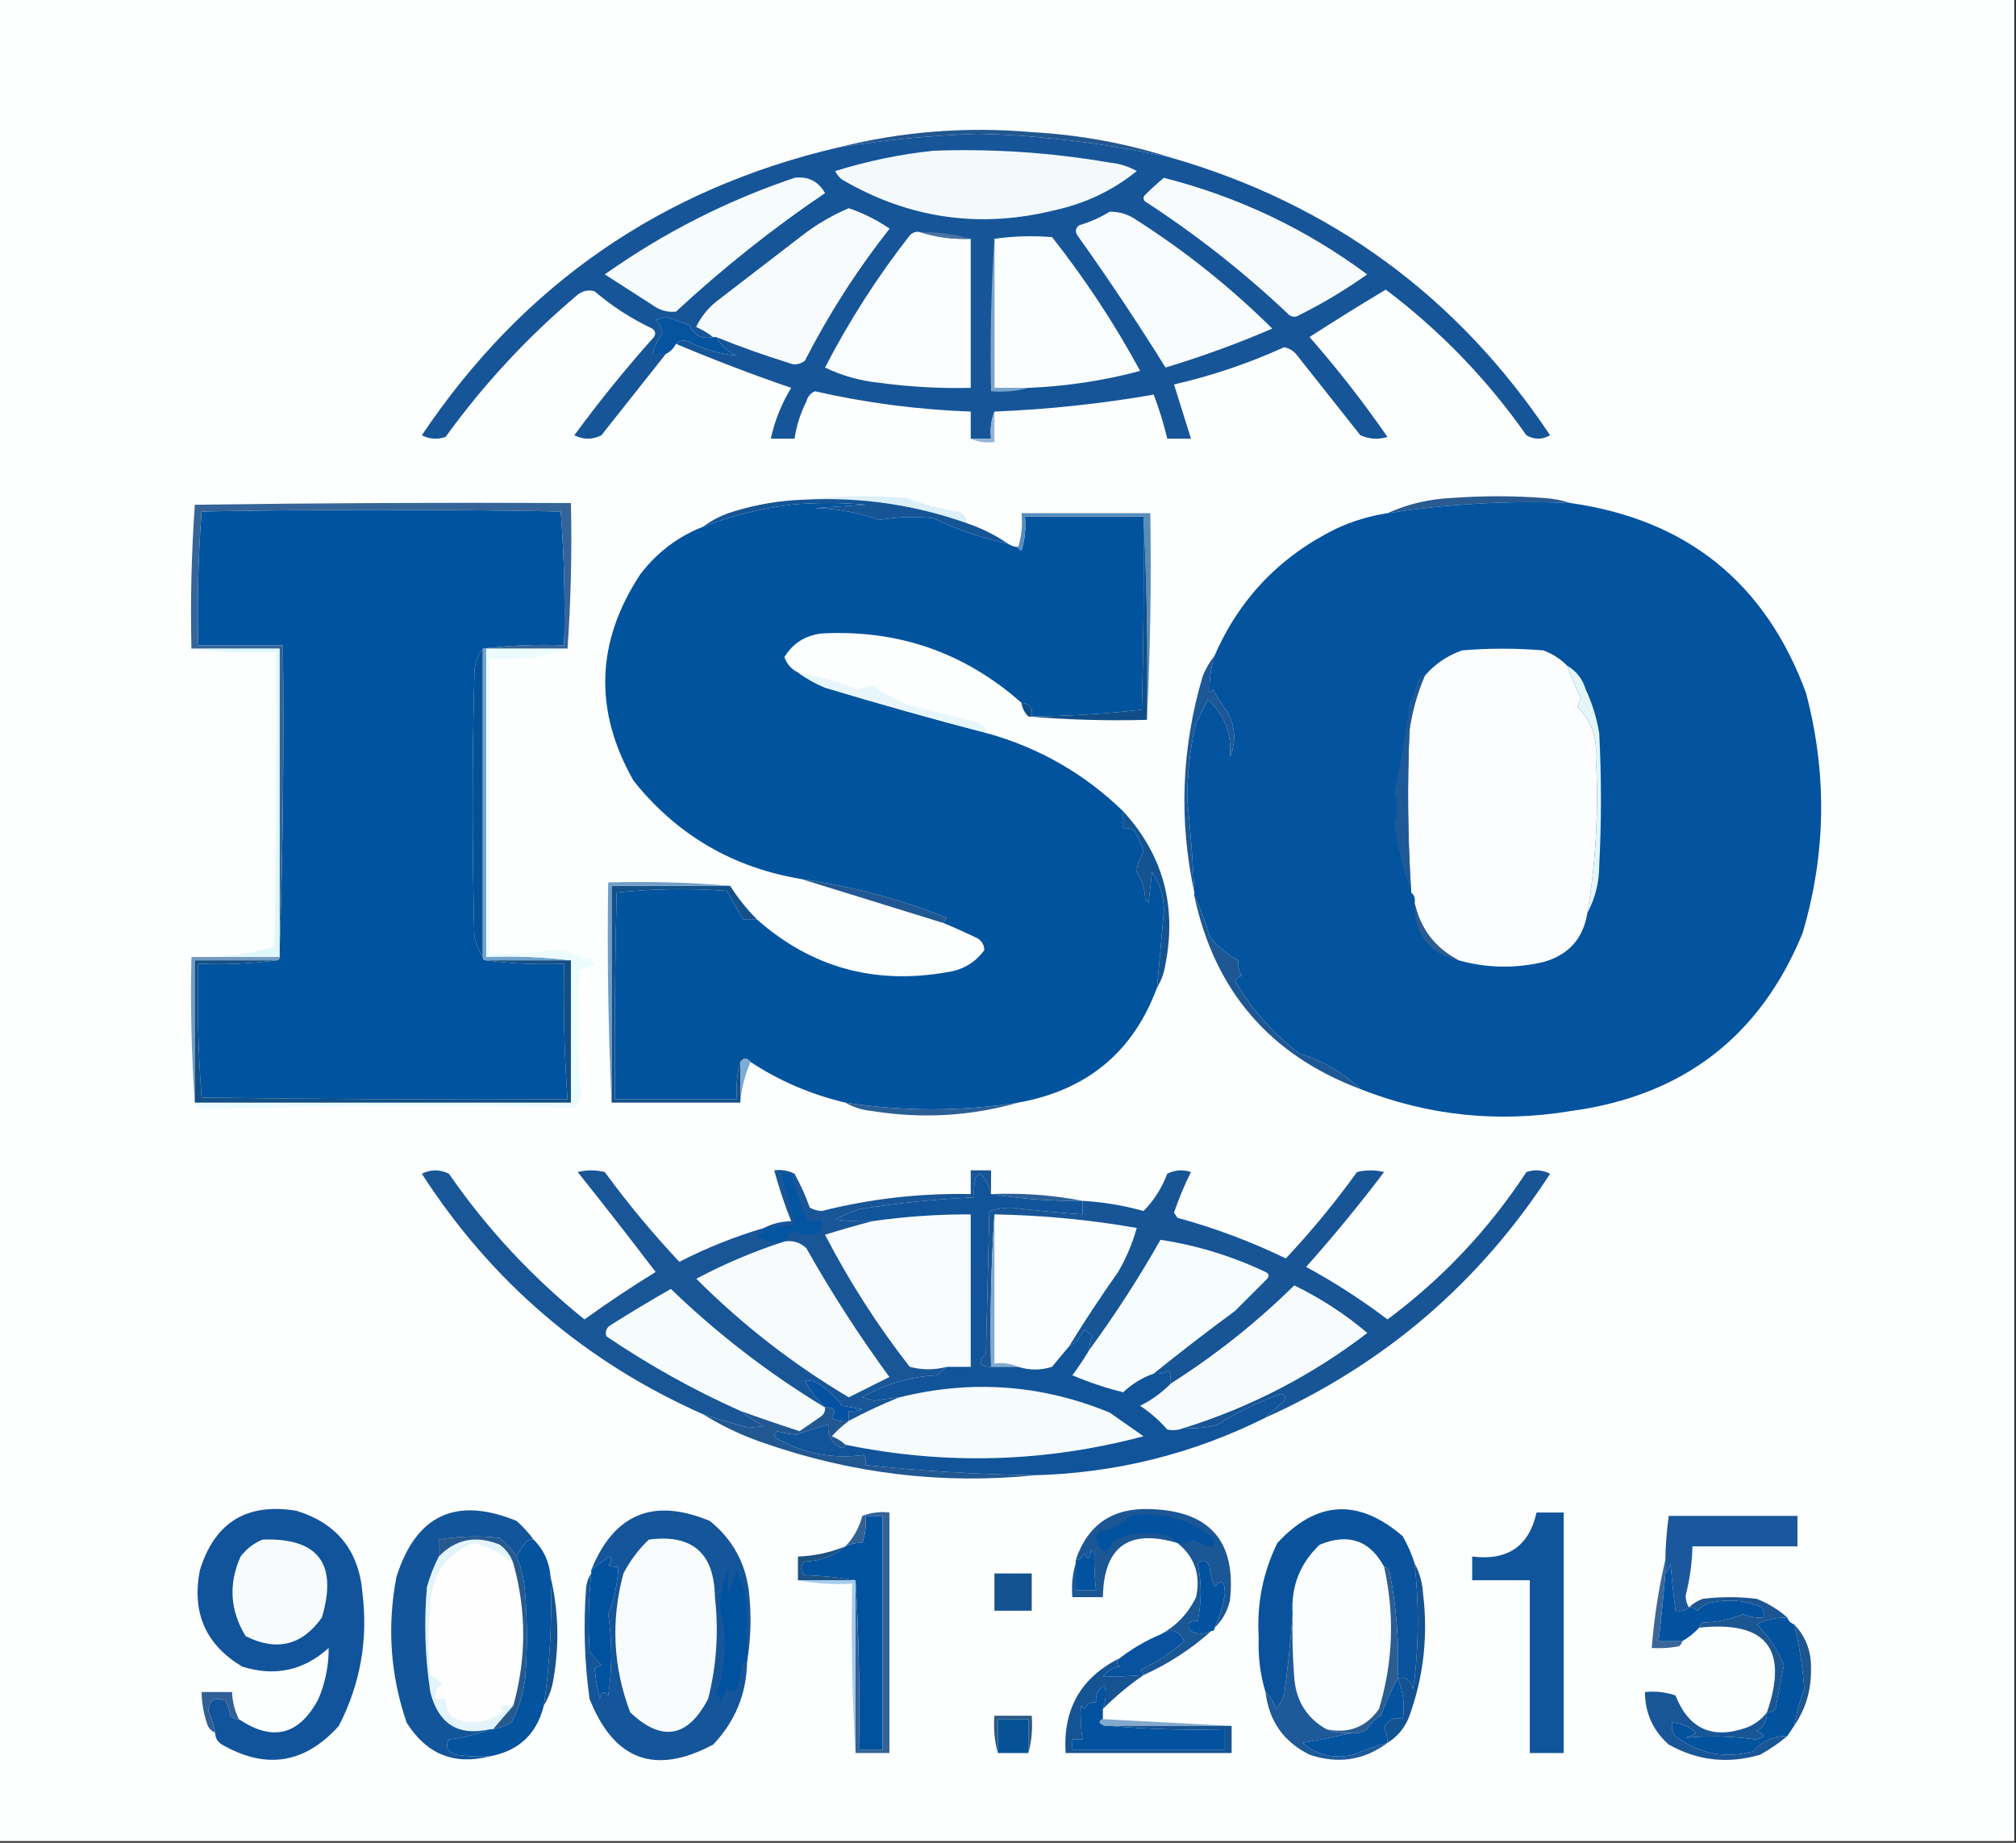 <svg xmlns:xlink="http://www.w3.org/1999/xlink" style="shape-rendering:geometricPrecision; text-rendering:geometricPrecision; image-rendering:optimizeQuality; fill-rule:evenodd; clip-rule:evenodd" height="544px" width="595px" version="1.1" xmlns="http://www.w3.org/2000/svg">
<rect width="100%" height="100%" fill="#333333" stroke="none"/>
<g><path d="M -0.5,-0.5 C 197.833,-0.5 396.167,-0.5 594.5,-0.5C 594.5,180.833 594.5,362.167 594.5,543.5C 396.167,543.5 197.833,543.5 -0.5,543.5C -0.5,362.167 -0.5,180.833 -0.5,-0.5 Z" fill="#fdfefe" style="opacity:1"></path></g>
<g><path d="M 345.5,46.5 C 334.272,44.013 322.939,42.18 311.5,41C 303.857,40.14 296.19,39.64 288.5,39.5C 274.736,39.976 261.069,41.31 247.5,43.5C 266.092,38.823 285.092,37.323 304.5,39C 318.646,39.8 332.313,42.3 345.5,46.5 Z" fill="#225790" style="opacity:1"></path></g>
<g><path d="M 345.5,46.5 C 392.852,60.173 430.185,87.507 457.5,128.5C 455.167,129.833 452.833,129.833 450.5,128.5C 438.91,111.973 425.077,97.64 409,85.5C 401.396,90.049 393.896,94.716 386.5,99.5C 394.74,108.904 402.406,118.737 409.5,129C 406.773,129.818 404.106,129.652 401.5,128.5C 395.167,120.5 388.833,112.5 382.5,104.5C 381.562,103.447 380.395,102.78 379,102.5C 368.512,107.274 357.678,110.94 346.5,113.5C 348.167,118.833 349.833,124.167 351.5,129.5C 349.167,129.5 346.833,129.5 344.5,129.5C 343.458,125.081 342.125,120.748 340.5,116.5C 324.94,119.199 309.273,120.866 293.5,121.5C 292.527,123.948 292.194,126.615 292.5,129.5C 290.5,129.5 288.5,129.5 286.5,129.5C 286.5,126.833 286.5,124.167 286.5,121.5C 270.968,120.947 255.634,118.947 240.5,115.5C 239.201,116.09 238.368,117.09 238,118.5C 236.241,122.009 235.074,125.675 234.5,129.5C 232.167,129.5 229.833,129.5 227.5,129.5C 228.641,124.21 230.641,119.21 233.5,114.5C 222.031,110.565 210.698,106.232 199.5,101.5C 200.601,100.402 201.934,100.235 203.5,101C 207.995,103.206 212.661,104.539 217.5,105C 214.74,103.821 212.74,101.988 211.5,99.5C 218.363,102.288 225.363,104.788 232.5,107C 234.259,107.798 235.926,107.631 237.5,106.5C 244.574,92.685 252.907,79.685 262.5,67.5C 258.839,65.003 254.839,63.003 250.5,61.5C 245.877,63.479 241.544,65.979 237.5,69C 228.833,75.667 220.167,82.333 211.5,89C 208.93,91.067 206.93,93.567 205.5,96.5C 207.36,97.325 209.026,98.325 210.5,99.5C 207.136,100.211 204.803,99.044 203.5,96C 201.172,95.17 198.838,94.337 196.5,93.5C 195.5,93.833 194.5,94.167 193.5,94.5C 194.611,95.611 195.278,96.945 195.5,98.5C 194.179,100.332 193.179,102.332 192.5,104.5C 193.833,104.5 195.167,104.5 196.5,104.5C 190.19,112.481 183.857,120.481 177.5,128.5C 174.833,129.833 172.167,129.833 169.5,128.5C 176.854,118.467 184.687,108.8 193,99.5C 193.617,98.551 193.451,97.718 192.5,97C 186.323,94.081 180.656,90.414 175.5,86C 173.711,85.48 172.044,85.813 170.5,87C 155.804,99.365 142.804,113.365 131.5,129C 129.098,129.814 126.765,129.647 124.5,128.5C 154.326,84.009 195.326,55.676 247.5,43.5C 261.069,41.31 274.736,39.976 288.5,39.5C 296.19,39.64 303.857,40.14 311.5,41C 322.939,42.18 334.272,44.013 345.5,46.5 Z" fill="#175599" style="opacity:1"></path></g>
<g><path d="M 210.5,99.5 C 210.833,99.5 211.167,99.5 211.5,99.5C 212.74,101.988 214.74,103.821 217.5,105C 212.661,104.539 207.995,103.206 203.5,101C 201.934,100.235 200.601,100.402 199.5,101.5C 198.833,102.833 197.833,103.833 196.5,104.5C 195.167,104.5 193.833,104.5 192.5,104.5C 193.179,102.332 194.179,100.332 195.5,98.5C 195.278,96.945 194.611,95.611 193.5,94.5C 194.5,94.167 195.5,93.833 196.5,93.5C 198.838,94.337 201.172,95.17 203.5,96C 204.803,99.044 207.136,100.211 210.5,99.5 Z" fill="#06539f" style="opacity:1"></path></g>
<g><path d="M 293.5,70.5 C 293.5,85.167 293.5,99.833 293.5,114.5C 296.833,114.5 300.167,114.5 303.5,114.5C 300.038,115.482 296.371,115.815 292.5,115.5C 292.171,100.324 292.504,85.324 293.5,70.5 Z" fill="#7aa5cd" style="opacity:1"></path></g>
<g><path d="M 303.5,114.5 C 300.167,114.5 296.833,114.5 293.5,114.5C 293.5,99.833 293.5,85.167 293.5,70.5C 299.152,69.698 304.818,69.531 310.5,70C 320.285,82.396 328.952,95.563 336.5,109.5C 325.688,112.378 314.688,114.045 303.5,114.5 Z" fill="#fafdfd" style="opacity:1"></path></g>
<g><path d="M 271.5,68.5 C 276.25,70.031 281.25,70.698 286.5,70.5C 286.5,85.167 286.5,99.833 286.5,114.5C 277.459,114.717 268.459,114.217 259.5,113C 253.849,112.422 248.516,110.922 243.5,108.5C 250.619,94.716 258.952,81.716 268.5,69.5C 269.325,68.614 270.325,68.281 271.5,68.5 Z" fill="#f9fdfd" style="opacity:1"></path></g>
<g><path d="M 271.5,68.5 C 276.731,68.444 281.731,69.111 286.5,70.5C 281.25,70.698 276.25,70.031 271.5,68.5 Z" fill="#4973a3" style="opacity:1"></path></g>
<g><path d="M 343.5,52.5 C 365.418,58.078 385.418,67.578 403.5,81C 397.165,85.503 390.498,89.503 383.5,93C 382.5,93.667 381.5,93.667 380.5,93C 367.333,80.508 353.166,69.341 338,59.5C 337.333,58.833 337.333,58.167 338,57.5C 339.812,55.7 341.645,54.033 343.5,52.5 Z" fill="#f7fbfc" style="opacity:1"></path></g>
<g><path d="M 327.5,62.5 C 330.425,62.46 333.091,63.293 335.5,65C 349.928,74.225 363.262,84.891 375.5,97C 365.263,101.414 354.763,105.247 344,108.5C 335.752,95.246 327.086,82.246 318,69.5C 317.251,68.365 317.417,67.365 318.5,66.5C 321.769,65.531 324.769,64.198 327.5,62.5 Z" fill="#f8fcfc" style="opacity:1"></path></g>
<g><path d="M 211.5,99.5 C 211.167,99.5 210.833,99.5 210.5,99.5C 209.026,98.325 207.36,97.325 205.5,96.5C 206.93,93.567 208.93,91.067 211.5,89C 220.167,82.333 228.833,75.667 237.5,69C 241.544,65.979 245.877,63.479 250.5,61.5C 254.839,63.003 258.839,65.003 262.5,67.5C 252.907,79.685 244.574,92.685 237.5,106.5C 235.926,107.631 234.259,107.798 232.5,107C 225.363,104.788 218.363,102.288 211.5,99.5 Z" fill="#f7fbfc" style="opacity:1"></path></g>
<g><path d="M 234.5,52.5 C 238.478,51.966 241.478,53.466 243.5,57C 227.969,67.525 213.302,79.192 199.5,92C 196.983,92.257 194.65,91.59 192.5,90C 187.833,87 183.167,84 178.5,81C 195.815,68.736 214.482,59.236 234.5,52.5 Z" fill="#f6fbfc" style="opacity:1"></path></g>
<g><path d="M 275.5,44.5 C 292.96,43.866 310.293,45.033 327.5,48C 330.362,48.27 333.028,49.104 335.5,50.5C 328.479,56.175 320.479,60.009 311.5,62C 289.257,67.57 268.257,64.57 248.5,53C 247.643,52.311 246.977,51.478 246.5,50.5C 256.084,47.518 265.751,45.518 275.5,44.5 Z" fill="#f4fafc" style="opacity:1"></path></g>
<g><path d="M 293.5,121.5 C 293.5,124.5 293.5,127.5 293.5,130.5C 290.941,130.802 288.607,130.468 286.5,129.5C 288.5,129.5 290.5,129.5 292.5,129.5C 292.194,126.615 292.527,123.948 293.5,121.5 Z" fill="#93b5d7" style="opacity:1"></path></g>
<g><path d="M 463.5,148.5 C 445.33,147.735 427.33,148.735 409.5,151.5C 415.414,148.812 421.748,147.312 428.5,147C 437.5,146.333 446.5,146.333 455.5,147C 458.365,147.183 461.031,147.683 463.5,148.5 Z" fill="#295b90" style="opacity:1"></path></g>
<g><path d="M 237.5,147.5 C 247.325,146.342 257.325,146.175 267.5,147C 272.296,148.861 277.296,150.194 282.5,151C 284.426,151.422 285.426,152.589 285.5,154.5C 270.012,149.002 254.012,146.668 237.5,147.5 Z" fill="#ddf0f9" style="opacity:1"></path></g>
<g><path d="M 463.5,148.5 C 497.869,153.378 521.036,172.045 533,204.5C 539.308,228.298 538.974,251.965 532,275.5C 519.441,306.067 496.607,323.567 463.5,328C 442.09,331.533 421.423,329.366 401.5,321.5C 396.392,316.615 390.392,313.115 383.5,311C 375.616,304.965 369.283,297.798 364.5,289.5C 365.025,288.808 365.692,288.308 366.5,288C 365.62,286.644 365.286,285.144 365.5,283.5C 362.308,281.828 359.475,279.495 357,276.5C 355.817,272.136 354.317,268.136 352.5,264.5C 352.5,264.167 352.5,263.833 352.5,263.5C 352.076,254.611 351.41,245.777 350.5,237C 350.297,229.017 351.13,221.184 353,213.5C 354.171,211.158 355.338,208.824 356.5,206.5C 361.446,211.066 363.613,216.733 363,223.5C 364.802,219.204 364.635,214.871 362.5,210.5C 360.79,208.292 359.29,205.959 358,203.5C 357.667,203.833 357.333,204.167 357,204.5C 356.86,200.766 357.36,197.099 358.5,193.5C 365.844,176.654 377.844,164.154 394.5,156C 399.304,153.787 404.304,152.287 409.5,151.5C 427.33,148.735 445.33,147.735 463.5,148.5 Z" fill="#03539e" style="opacity:1"></path></g>
<g><path d="M 297.5,160.5 C 298.391,161.11 299.391,161.443 300.5,161.5C 300.56,162.043 300.893,162.376 301.5,162.5C 302.487,159.232 302.82,155.898 302.5,152.5C 314.167,152.5 325.833,152.5 337.5,152.5C 337.667,171.503 337.5,190.503 337,209.5C 326.256,210.73 315.423,211.397 304.5,211.5C 304.912,209.027 303.912,207.694 301.5,207.5C 284.732,192.632 265.065,185.798 242.5,187C 237.633,187.592 233.966,189.925 231.5,194C 232.278,196.099 233.611,197.599 235.5,198.5C 237.885,200.263 240.552,201.763 243.5,203C 259.423,207.796 275.423,212.296 291.5,216.5C 306.791,220.797 320.124,228.463 331.5,239.5C 331.5,241.167 331.5,242.833 331.5,244.5C 332.822,244.33 333.989,244.663 335,245.5C 336.088,247.385 336.921,249.385 337.5,251.5C 336.206,253.593 335.539,255.593 335.5,257.5C 337.067,259.896 337.9,262.563 338,265.5C 338.333,265.833 338.667,266.167 339,266.5C 339.333,263.5 339.667,260.5 340,257.5C 342.419,260.912 343.586,264.746 343.5,269C 342.856,276.513 342.19,284.013 341.5,291.5C 334.474,310.553 320.807,321.887 300.5,325.5C 283.496,328.141 266.496,328.141 249.5,325.5C 239.446,323.138 230.112,319.138 221.5,313.5C 220.5,312.167 219.5,312.167 218.5,313.5C 217.518,316.962 217.185,320.629 217.5,324.5C 205.5,324.5 193.5,324.5 181.5,324.5C 181.333,304.164 181.5,283.831 182,263.5C 192.757,262.347 203.59,262.18 214.5,263C 216.087,265.988 217.753,268.822 219.5,271.5C 220.833,271.5 222.167,271.5 223.5,271.5C 239.468,285.609 258.134,290.776 279.5,287C 284.154,286.346 287.821,284.179 290.5,280.5C 290.471,278.971 289.804,277.804 288.5,277C 285.179,275.396 281.846,273.896 278.5,272.5C 278.611,271.883 278.944,271.383 279.5,271C 266.056,265.516 251.722,261.683 236.5,259.5C 216.247,256.128 199.747,246.461 187,230.5C 175.204,209.771 175.87,189.437 189,169.5C 193.928,163.056 200.095,158.389 207.5,155.5C 215.812,152.267 224.478,150.1 233.5,149C 240.833,148.333 248.167,148.333 255.5,149C 250.5,149.333 245.5,149.667 240.5,150C 247.036,150.119 253.37,151.286 259.5,153.5C 264.816,152.557 270.149,152.39 275.5,153C 282.63,156.414 289.964,158.914 297.5,160.5 Z" fill="#02539e" style="opacity:1"></path></g>
<g><path d="M 237.5,147.5 C 254.012,146.668 270.012,149.002 285.5,154.5C 289.787,155.977 293.787,157.977 297.5,160.5C 289.964,158.914 282.63,156.414 275.5,153C 270.149,152.39 264.816,152.557 259.5,153.5C 253.37,151.286 247.036,150.119 240.5,150C 245.5,149.667 250.5,149.333 255.5,149C 248.167,148.333 240.833,148.333 233.5,149C 224.478,150.1 215.812,152.267 207.5,155.5C 210.16,153.503 213.16,152.003 216.5,151C 223.359,148.877 230.359,147.711 237.5,147.5 Z" fill="#155596" style="opacity:1"></path></g>
<g><path d="M 338.5,212.5 C 338.83,192.326 338.497,172.326 337.5,152.5C 325.833,152.5 314.167,152.5 302.5,152.5C 302.82,155.898 302.487,159.232 301.5,162.5C 300.893,162.376 300.56,162.043 300.5,161.5C 301.479,158.375 301.813,155.042 301.5,151.5C 314.167,151.5 326.833,151.5 339.5,151.5C 339.83,172.007 339.497,192.34 338.5,212.5 Z" fill="#588dba" style="opacity:1"></path></g>
<g><path d="M 142.5,191.5 C 140.78,193.658 139.947,196.325 140,199.5C 139.333,225.167 139.333,250.833 140,276.5C 140.566,278.723 141.4,280.723 142.5,282.5C 142.5,283.167 142.833,283.5 143.5,283.5C 150.982,284.492 158.648,284.825 166.5,284.5C 166.222,297.87 166.555,311.203 167.5,324.5C 131.498,324.667 95.499,324.5 59.5,324C 58.511,310.913 58.177,297.746 58.5,284.5C 66.352,284.825 74.018,284.492 81.5,283.5C 82.167,283.5 82.5,283.167 82.5,282.5C 82.5,282.167 82.5,281.833 82.5,281.5C 83.498,251.338 83.832,221.005 83.5,190.5C 75.167,190.5 66.833,190.5 58.5,190.5C 58.177,177.254 58.511,164.087 59.5,151C 94.833,150.333 130.167,150.333 165.5,151C 166.489,164.087 166.823,177.254 166.5,190.5C 158.316,190.174 150.316,190.508 142.5,191.5 Z" fill="#00539f" style="opacity:1"></path></g>
<g><path d="M 167.5,191.5 C 159.5,191.5 151.5,191.5 143.5,191.5C 143.167,191.5 142.833,191.5 142.5,191.5C 150.316,190.508 158.316,190.174 166.5,190.5C 166.823,177.254 166.489,164.087 165.5,151C 130.167,150.333 94.833,150.333 59.5,151C 58.511,164.087 58.177,177.254 58.5,190.5C 66.833,190.5 75.167,190.5 83.5,190.5C 83.832,221.005 83.498,251.338 82.5,281.5C 82.5,251.5 82.5,221.5 82.5,191.5C 73.833,191.5 65.167,191.5 56.5,191.5C 56.176,177.255 56.51,163.088 57.5,149C 94.499,148.5 131.498,148.333 168.5,148.5C 168.829,163.01 168.496,177.343 167.5,191.5 Z" fill="#356498" style="opacity:1"></path></g>
<g><path d="M 337.5,152.5 C 338.497,172.326 338.83,192.326 338.5,212.5C 326.814,212.832 315.148,212.499 303.5,211.5C 302.37,210.378 301.703,209.044 301.5,207.5C 303.912,207.694 304.912,209.027 304.5,211.5C 315.423,211.397 326.256,210.73 337,209.5C 337.5,190.503 337.667,171.503 337.5,152.5 Z" fill="#114e87" style="opacity:1"></path></g>
<g><path d="M 462.5,196.5 C 463.683,199.703 465.016,202.87 466.5,206C 466.265,206.873 465.931,207.707 465.5,208.5C 469.57,212.647 471.403,217.647 471,223.5C 471.883,238.98 471.05,254.313 468.5,269.5C 467.282,277.091 462.948,281.924 455.5,284C 447.123,285.962 438.79,285.796 430.5,283.5C 423.52,279.854 419.187,274.187 417.5,266.5C 417.737,265.209 417.404,264.209 416.5,263.5C 415.467,247.514 415.3,231.514 416,215.5C 416.797,209.947 418.297,204.613 420.5,199.5C 423.463,196.049 427.13,193.549 431.5,192C 439.5,191.333 447.5,191.333 455.5,192C 458.239,193.026 460.572,194.526 462.5,196.5 Z" fill="#fcfdfe" style="opacity:1"></path></g>
<g><path d="M 56.5,191.5 C 65.167,191.5 73.833,191.5 82.5,191.5C 82.5,221.5 82.5,251.5 82.5,281.5C 82.5,281.833 82.5,282.167 82.5,282.5C 76.167,282.5 69.833,282.5 63.5,282.5C 69.439,282.115 75.272,281.115 81,279.5C 81.5,250.502 81.667,221.502 81.5,192.5C 72.983,192.826 64.65,192.493 56.5,191.5 Z" fill="#dff8fc" style="opacity:1"></path></g>
<g><path d="M 142.5,191.5 C 142.5,221.833 142.5,252.167 142.5,282.5C 141.4,280.723 140.566,278.723 140,276.5C 139.333,250.833 139.333,225.167 140,199.5C 139.947,196.325 140.78,193.658 142.5,191.5 Z" fill="#055195" style="opacity:1"></path></g>
<g><path d="M 142.5,191.5 C 142.833,191.5 143.167,191.5 143.5,191.5C 143.5,221.833 143.5,252.167 143.5,282.5C 152.017,282.174 160.35,282.507 168.5,283.5C 160.167,283.5 151.833,283.5 143.5,283.5C 142.833,283.5 142.5,283.167 142.5,282.5C 142.5,252.167 142.5,221.833 142.5,191.5 Z" fill="#71a2cd" style="opacity:1"></path></g>
<g><path d="M 235.5,198.5 C 241.436,199.643 247.269,201.31 253,203.5C 254.462,203.006 255.962,202.673 257.5,202.5C 260.606,204.557 263.939,206.39 267.5,208C 274.173,209.672 280.84,211.338 287.5,213C 289.544,213.498 290.878,214.665 291.5,216.5C 275.423,212.296 259.423,207.796 243.5,203C 240.552,201.763 237.885,200.263 235.5,198.5 Z" fill="#e7f6fb" style="opacity:1"></path></g>
<g><path d="M 358.5,193.5 C 357.36,197.099 356.86,200.766 357,204.5C 357.333,204.167 357.667,203.833 358,203.5C 359.29,205.959 360.79,208.292 362.5,210.5C 364.635,214.871 364.802,219.204 363,223.5C 363.613,216.733 361.446,211.066 356.5,206.5C 355.338,208.824 354.171,211.158 353,213.5C 351.13,221.184 350.297,229.017 350.5,237C 351.41,245.777 352.076,254.611 352.5,263.5C 347.877,242.085 348.71,220.752 355,199.5C 355.941,197.273 357.108,195.273 358.5,193.5 Z" fill="#1c5797" style="opacity:1"></path></g>
<g><path d="M 462.5,196.5 C 465.231,198.071 467.065,200.405 468,203.5C 469.937,207.646 471.271,211.979 472,216.5C 472.667,229.5 472.667,242.5 472,255.5C 471.964,260.571 470.797,265.237 468.5,269.5C 471.05,254.313 471.883,238.98 471,223.5C 471.403,217.647 469.57,212.647 465.5,208.5C 465.931,207.707 466.265,206.873 466.5,206C 465.016,202.87 463.683,199.703 462.5,196.5 Z" fill="#e5f6fa" style="opacity:1"></path></g>
<g><path d="M 420.5,199.5 C 418.297,204.613 416.797,209.947 416,215.5C 415.3,231.514 415.467,247.514 416.5,263.5C 414.148,256.922 412.481,250.088 411.5,243C 412.464,240.077 412.464,237.077 411.5,234C 413.386,225.237 414.886,216.403 416,207.5C 417.03,205.412 417.863,203.245 418.5,201C 418.836,199.97 419.503,199.47 420.5,199.5 Z" fill="#1d5998" style="opacity:1"></path></g>
<g><path d="M 331.5,239.5 C 343.156,252.216 347.323,267.216 344,284.5C 343.61,287.104 342.776,289.438 341.5,291.5C 342.19,284.013 342.856,276.513 343.5,269C 343.586,264.746 342.419,260.912 340,257.5C 339.667,260.5 339.333,263.5 339,266.5C 338.667,266.167 338.333,265.833 338,265.5C 337.9,262.563 337.067,259.896 335.5,257.5C 335.539,255.593 336.206,253.593 337.5,251.5C 336.921,249.385 336.088,247.385 335,245.5C 333.989,244.663 332.822,244.33 331.5,244.5C 331.5,242.833 331.5,241.167 331.5,239.5 Z" fill="#145391" style="opacity:1"></path></g>
<g><path d="M 215.5,261.5 C 217.787,265.122 220.453,268.455 223.5,271.5C 222.167,271.5 220.833,271.5 219.5,271.5C 217.753,268.822 216.087,265.988 214.5,263C 203.59,262.18 192.757,262.347 182,263.5C 181.5,283.831 181.333,304.164 181.5,324.5C 193.5,324.5 205.5,324.5 217.5,324.5C 217.185,320.629 217.518,316.962 218.5,313.5C 218.5,317.5 218.5,321.5 218.5,325.5C 205.833,325.5 193.167,325.5 180.5,325.5C 180.5,304.167 180.5,282.833 180.5,261.5C 192.167,261.5 203.833,261.5 215.5,261.5 Z" fill="#14518b" style="opacity:1"></path></g>
<g><path d="M 236.5,259.5 C 251.722,261.683 266.056,265.516 279.5,271C 278.944,271.383 278.611,271.883 278.5,272.5C 264.444,268.156 250.444,263.823 236.5,259.5 Z" fill="#215893" style="opacity:1"></path></g>
<g><path d="M 215.5,261.5 C 203.833,261.5 192.167,261.5 180.5,261.5C 180.5,282.833 180.5,304.167 180.5,325.5C 179.503,304.006 179.169,282.34 179.5,260.5C 191.678,260.172 203.678,260.505 215.5,261.5 Z" fill="#719ec6" style="opacity:1"></path></g>
<g><path d="M 417.5,266.5 C 419.187,274.187 423.52,279.854 430.5,283.5C 421.633,281.477 417.299,275.81 417.5,266.5 Z" fill="#2a5b92" style="opacity:1"></path></g>
<g><path d="M 63.5,282.5 C 69.833,282.5 76.167,282.5 82.5,282.5C 82.5,283.167 82.167,283.5 81.5,283.5C 73.5,283.5 65.5,283.5 57.5,283.5C 57.5,297.5 57.5,311.5 57.5,325.5C 56.504,311.343 56.171,297.01 56.5,282.5C 58.833,282.5 61.167,282.5 63.5,282.5 Z" fill="#749bc0" style="opacity:1"></path></g>
<g><path d="M 143.5,191.5 C 151.5,191.5 159.5,191.5 167.5,191.5C 164.5,192.093 161.5,192.926 158.5,194C 153.845,194.499 149.179,194.666 144.5,194.5C 144.5,223.5 144.5,252.5 144.5,281.5C 151.197,281.714 157.864,281.381 164.5,280.5C 167.488,280.717 170.155,281.717 172.5,283.5C 173.965,282.391 174.965,282.891 175.5,285C 173.899,285.273 172.399,285.773 171,286.5C 170.187,298.879 170.354,311.213 171.5,323.5C 170.96,324.748 170.293,325.915 169.5,327C 133.169,326.208 96.836,326.375 60.5,327.5C 58.97,327.36 57.97,326.693 57.5,325.5C 94.5,325.5 131.5,325.5 168.5,325.5C 168.5,311.5 168.5,297.5 168.5,283.5C 160.35,282.507 152.017,282.174 143.5,282.5C 143.5,252.167 143.5,221.833 143.5,191.5 Z" fill="#ecfcfe" style="opacity:1"></path></g>
<g><path d="M 352.5,264.5 C 354.317,268.136 355.817,272.136 357,276.5C 359.475,279.495 362.308,281.828 365.5,283.5C 365.286,285.144 365.62,286.644 366.5,288C 365.692,288.308 365.025,288.808 364.5,289.5C 369.283,297.798 375.616,304.965 383.5,311C 390.392,313.115 396.392,316.615 401.5,321.5C 374.78,311.446 358.447,292.446 352.5,264.5 Z" fill="#1e5794" style="opacity:1"></path></g>
<g><path d="M 221.5,313.5 C 219.869,317.232 218.869,321.232 218.5,325.5C 218.5,321.5 218.5,317.5 218.5,313.5C 219.5,312.167 220.5,312.167 221.5,313.5 Z" fill="#7cabd3" style="opacity:1"></path></g>
<g><path d="M 81.5,283.5 C 74.018,284.492 66.352,284.825 58.5,284.5C 58.177,297.746 58.511,310.913 59.5,324C 95.499,324.5 131.498,324.667 167.5,324.5C 166.555,311.203 166.222,297.87 166.5,284.5C 158.648,284.825 150.982,284.492 143.5,283.5C 151.833,283.5 160.167,283.5 168.5,283.5C 168.5,297.5 168.5,311.5 168.5,325.5C 131.5,325.5 94.5,325.5 57.5,325.5C 57.5,311.5 57.5,297.5 57.5,283.5C 65.5,283.5 73.5,283.5 81.5,283.5 Z" fill="#124f86" style="opacity:1"></path></g>
<g><path d="M 249.5,325.5 C 266.496,328.141 283.496,328.141 300.5,325.5C 286.488,329.501 272.155,330.334 257.5,328C 254.543,327.721 251.877,326.887 249.5,325.5 Z" fill="#2a5f96" style="opacity:1"></path></g>
<g><path d="M 292.5,352.5 C 301.727,352.123 310.727,352.789 319.5,354.5C 310.293,354.621 301.293,353.954 292.5,352.5 Z" fill="#2b6096" style="opacity:1"></path></g>
<g><path d="M 279.5,403.5 C 275.805,404.46 272.139,404.46 268.5,403.5C 258.983,391.305 250.65,378.305 243.5,364.5C 248.243,363.027 252.91,361.694 257.5,360.5C 267.113,359.126 276.779,358.459 286.5,358.5C 286.5,373.5 286.5,388.5 286.5,403.5C 284.167,403.5 281.833,403.5 279.5,403.5 Z" fill="#f9fcfd" style="opacity:1"></path></g>
<g><path d="M 293.5,358.5 C 307.617,358.735 321.617,360.069 335.5,362.5C 334.264,366.986 332.43,371.319 330,375.5C 324.897,382.719 320.064,390.052 315.5,397.5C 313.852,399.429 312.185,401.429 310.5,403.5C 307.185,404.553 303.852,404.553 300.5,403.5C 298.393,402.532 296.059,402.198 293.5,402.5C 293.5,387.833 293.5,373.167 293.5,358.5 Z" fill="#fafdfd" style="opacity:1"></path></g>
<g><path d="M 340.5,405.5 C 337.139,406.684 334.139,408.517 331.5,411C 326.507,409.78 321.507,408.114 316.5,406C 318.301,403.557 319.968,401.057 321.5,398.5C 329.111,388.124 336.111,377.29 342.5,366C 353.225,367.629 363.559,370.795 373.5,375.5C 374.521,376.002 374.688,376.668 374,377.5C 370.833,380.667 367.667,383.833 364.5,387C 356.315,393.03 348.315,399.197 340.5,405.5 Z" fill="#f7fcfc" style="opacity:1"></path></g>
<g><path d="M 373.5,418.5 C 375.23,416.921 377.064,415.254 379,413.5C 379.591,412.517 379.257,411.85 378,411.5C 371.472,413.848 365.306,416.848 359.5,420.5C 356.232,421.487 352.898,421.82 349.5,421.5C 369.149,415.342 387.149,406.009 403.5,393.5C 396.951,387.97 389.784,383.303 382,379.5C 370.822,390.494 358.656,400.16 345.5,408.5C 345.657,407.127 345.49,405.793 345,404.5C 343.644,405.38 342.144,405.714 340.5,405.5C 348.315,399.197 356.315,393.03 364.5,387C 367.667,383.833 370.833,380.667 374,377.5C 374.688,376.668 374.521,376.002 373.5,375.5C 363.559,370.795 353.225,367.629 342.5,366C 336.111,377.29 329.111,388.124 321.5,398.5C 321.421,397.07 321.754,395.736 322.5,394.5C 321.758,393.713 320.925,393.047 320,392.5C 318.933,394.692 317.433,396.358 315.5,397.5C 320.064,390.052 324.897,382.719 330,375.5C 332.43,371.319 334.264,366.986 335.5,362.5C 321.617,360.069 307.617,358.735 293.5,358.5C 292.504,373.324 292.171,388.324 292.5,403.5C 289.002,403.435 288.502,402.101 291,399.5C 291.333,385.5 291.667,371.5 292,357.5C 294.075,356.866 296.241,356.532 298.5,356.5C 305.488,357.356 312.488,358.022 319.5,358.5C 319.5,357.167 319.5,355.833 319.5,354.5C 325.601,354.85 331.601,355.85 337.5,357.5C 340.554,354.415 342.888,350.748 344.5,346.5C 346.765,345.353 349.098,345.186 351.5,346C 349.566,349.87 347.9,353.87 346.5,358C 346.833,358.5 347.167,359 347.5,359.5C 358.543,362.514 369.21,366.514 379.5,371.5C 387.067,363.437 394.067,354.937 400.5,346C 403.167,345.333 405.833,345.333 408.5,346C 401.211,355.624 393.545,364.958 385.5,374C 393.904,378.576 401.904,383.742 409.5,389.5C 425.716,377.449 439.383,362.949 450.5,346C 452.902,345.186 455.235,345.353 457.5,346.5C 436.612,378.716 408.612,402.716 373.5,418.5 Z" fill="#175597" style="opacity:1"></path></g>
<g><path d="M 293.5,358.5 C 293.5,373.167 293.5,387.833 293.5,402.5C 296.059,402.198 298.393,402.532 300.5,403.5C 297.833,403.5 295.167,403.5 292.5,403.5C 292.171,388.324 292.504,373.324 293.5,358.5 Z" fill="#80aad2" style="opacity:1"></path></g>
<g><path d="M 243.5,415.5 C 243.586,416.496 243.252,417.329 242.5,418C 240.323,419.515 238.156,421.015 236,422.5C 230.106,420.591 224.273,418.591 218.5,416.5C 204.766,410.378 191.599,403.045 179,394.5C 178.493,393.004 178.993,391.837 180.5,391C 186.267,387.368 192.1,383.868 198,380.5C 211.891,393.9 227.058,405.566 243.5,415.5 Z" fill="#f6fbfb" style="opacity:1"></path></g>
<g><path d="M 349.5,421.5 C 347.863,422.218 346.197,422.384 344.5,422C 342.129,419.294 339.463,416.961 336.5,415C 339.883,413.314 342.883,411.147 345.5,408.5C 358.656,400.16 370.822,390.494 382,379.5C 389.784,383.303 396.951,387.97 403.5,393.5C 387.149,406.009 369.149,415.342 349.5,421.5 Z" fill="#f7fbfc" style="opacity:1"></path></g>
<g><path d="M 225.5,362.5 C 227.905,361.232 230.572,360.565 233.5,360.5C 231.554,355.604 229.887,350.604 228.5,345.5C 230.604,345.201 232.604,345.534 234.5,346.5C 236.274,349.715 237.774,353.048 239,356.5C 240.062,357.097 241.228,357.43 242.5,357.5C 256.936,353.862 271.602,352.196 286.5,352.5C 286.5,350.167 286.5,347.833 286.5,345.5C 288.5,345.5 290.5,345.5 292.5,345.5C 292.5,347.833 292.5,350.167 292.5,352.5C 291.984,350.282 290.984,348.282 289.5,346.5C 288.914,346.709 288.414,347.043 288,347.5C 287.505,349.473 287.338,351.473 287.5,353.5C 276.091,353.983 264.758,355.149 253.5,357C 251.065,357.853 248.731,358.853 246.5,360C 250.152,360.499 253.818,360.665 257.5,360.5C 252.91,361.694 248.243,363.027 243.5,364.5C 250.65,378.305 258.983,391.305 268.5,403.5C 272.139,404.46 275.805,404.46 279.5,403.5C 278.571,404.315 277.571,405.148 276.5,406C 268.616,406.385 261.282,408.552 254.5,412.5C 255.667,412.833 256.833,413.167 258,413.5C 260.498,413.083 262.998,412.749 265.5,412.5C 260.454,414.52 255.454,416.853 250.5,419.5C 250.5,418.5 250.5,417.5 250.5,416.5C 251.873,416.657 253.207,416.49 254.5,416C 252.5,415.667 250.5,415.333 248.5,415C 246.631,412.387 244.297,410.221 241.5,408.5C 240.264,407.754 238.93,407.421 237.5,407.5C 239.097,410.436 241.097,413.102 243.5,415.5C 227.058,405.566 211.891,393.9 198,380.5C 192.1,383.868 186.267,387.368 180.5,391C 178.993,391.837 178.493,393.004 179,394.5C 191.599,403.045 204.766,410.378 218.5,416.5C 220.56,418.148 222.893,419.648 225.5,421C 224,421.167 222.5,421.333 221,421.5C 216.466,420.266 211.966,418.933 207.5,417.5C 172.783,402.119 145.116,378.453 124.5,346.5C 127.167,345.167 129.833,345.167 132.5,346.5C 143.714,362.717 157.047,377.051 172.5,389.5C 179.328,384.585 186.328,379.919 193.5,375.5C 185.954,365.576 178.287,355.743 170.5,346C 173.167,345.333 175.833,345.333 178.5,346C 185.298,355.296 192.631,364.129 200.5,372.5C 208.516,368.383 216.849,365.05 225.5,362.5 Z" fill="#185698" style="opacity:1"></path></g>
<g><path d="M 231.5,366.5 C 234.044,366.104 236.211,366.771 238,368.5C 245.419,381.677 253.586,394.343 262.5,406.5C 258.531,408.484 254.531,410.484 250.5,412.5C 234.045,402.713 219.045,391.046 205.5,377.5C 213.918,373.034 222.585,369.367 231.5,366.5 Z" fill="#f7fbfc" style="opacity:1"></path></g>
<g><path d="M 231.5,366.5 C 228.603,366.875 225.937,366.375 223.5,365C 224.381,364.292 225.047,363.458 225.5,362.5C 228.518,362.296 231.518,361.963 234.5,361.5C 233.461,356.422 232.128,351.422 230.5,346.5C 231.5,346.5 232.5,346.5 233.5,346.5C 234.767,351.301 236.434,355.968 238.5,360.5C 239.833,360.5 241.167,360.5 242.5,360.5C 242.67,361.822 242.337,362.989 241.5,364C 239.101,364.711 236.768,364.544 234.5,363.5C 233.145,364.188 232.145,365.188 231.5,366.5 Z" fill="#0354a1" style="opacity:1"></path></g>
<g><path d="M 250.5,419.5 C 248.712,419.785 247.045,419.452 245.5,418.5C 246.872,416.38 246.205,415.38 243.5,415.5C 241.097,413.102 239.097,410.436 237.5,407.5C 238.93,407.421 240.264,407.754 241.5,408.5C 244.297,410.221 246.631,412.387 248.5,415C 250.5,415.333 252.5,415.667 254.5,416C 253.207,416.49 251.873,416.657 250.5,416.5C 250.5,417.5 250.5,418.5 250.5,419.5 Z" fill="#0552a3" style="opacity:1"></path></g>
<g><path d="M 249.5,426.5 C 248.4,425.442 247.066,424.608 245.5,424C 247.063,422.264 248.73,420.764 250.5,419.5C 255.454,416.853 260.454,414.52 265.5,412.5C 286.718,407.224 307.385,408.724 327.5,417C 330.833,419.333 334.167,421.667 337.5,424C 308.431,431.731 279.097,432.564 249.5,426.5 Z" fill="#f6fbfc" style="opacity:1"></path></g>
<g><path d="M 243.5,415.5 C 246.205,415.38 246.872,416.38 245.5,418.5C 247.045,419.452 248.712,419.785 250.5,419.5C 248.73,420.764 247.063,422.264 245.5,424C 247.066,424.608 248.4,425.442 249.5,426.5C 249.44,427.043 249.107,427.376 248.5,427.5C 245.439,426.19 244.106,423.857 244.5,420.5C 241.346,421.416 238.179,422.416 235,423.5C 233.106,423.42 231.273,423.087 229.5,422.5C 228.479,423.002 228.312,423.668 229,424.5C 237.121,429.124 245.788,430.791 255,429.5C 255.483,430.448 255.649,431.448 255.5,432.5C 272.113,434.258 288.78,435.258 305.5,435.5C 278.292,438.267 251.626,435.1 225.5,426C 219.098,423.821 213.098,420.988 207.5,417.5C 211.966,418.933 216.466,420.266 221,421.5C 222.5,421.333 224,421.167 225.5,421C 222.893,419.648 220.56,418.148 218.5,416.5C 224.273,418.591 230.106,420.591 236,422.5C 238.156,421.015 240.323,419.515 242.5,418C 243.252,417.329 243.586,416.496 243.5,415.5 Z" fill="#225892" style="opacity:1"></path></g>
<g><path d="M 292.5,352.5 C 301.293,353.954 310.293,354.621 319.5,354.5C 319.5,355.833 319.5,357.167 319.5,358.5C 312.488,358.022 305.488,357.356 298.5,356.5C 296.241,356.532 294.075,356.866 292,357.5C 291.667,371.5 291.333,385.5 291,399.5C 288.502,402.101 289.002,403.435 292.5,403.5C 295.167,403.5 297.833,403.5 300.5,403.5C 303.852,404.553 307.185,404.553 310.5,403.5C 312.185,401.429 313.852,399.429 315.5,397.5C 317.433,396.358 318.933,394.692 320,392.5C 320.925,393.047 321.758,393.713 322.5,394.5C 321.754,395.736 321.421,397.07 321.5,398.5C 319.968,401.057 318.301,403.557 316.5,406C 321.507,408.114 326.507,409.78 331.5,411C 334.139,408.517 337.139,406.684 340.5,405.5C 342.144,405.714 343.644,405.38 345,404.5C 345.49,405.793 345.657,407.127 345.5,408.5C 342.883,411.147 339.883,413.314 336.5,415C 339.463,416.961 342.129,419.294 344.5,422C 346.197,422.384 347.863,422.218 349.5,421.5C 352.898,421.82 356.232,421.487 359.5,420.5C 365.306,416.848 371.472,413.848 378,411.5C 379.257,411.85 379.591,412.517 379,413.5C 377.064,415.254 375.23,416.921 373.5,418.5C 352.13,429.176 329.464,434.842 305.5,435.5C 288.78,435.258 272.113,434.258 255.5,432.5C 255.649,431.448 255.483,430.448 255,429.5C 245.788,430.791 237.121,429.124 229,424.5C 228.312,423.668 228.479,423.002 229.5,422.5C 231.273,423.087 233.106,423.42 235,423.5C 238.179,422.416 241.346,421.416 244.5,420.5C 244.106,423.857 245.439,426.19 248.5,427.5C 249.107,427.376 249.44,427.043 249.5,426.5C 279.097,432.564 308.431,431.731 337.5,424C 334.167,421.667 330.833,419.333 327.5,417C 307.385,408.724 286.718,407.224 265.5,412.5C 262.998,412.749 260.498,413.083 258,413.5C 256.833,413.167 255.667,412.833 254.5,412.5C 261.282,408.552 268.616,406.385 276.5,406C 277.571,405.148 278.571,404.315 279.5,403.5C 281.833,403.5 284.167,403.5 286.5,403.5C 286.5,388.5 286.5,373.5 286.5,358.5C 276.779,358.459 267.113,359.126 257.5,360.5C 253.818,360.665 250.152,360.499 246.5,360C 248.731,358.853 251.065,357.853 253.5,357C 264.758,355.149 276.091,353.983 287.5,353.5C 287.338,351.473 287.505,349.473 288,347.5C 288.414,347.043 288.914,346.709 289.5,346.5C 290.984,348.282 291.984,350.282 292.5,352.5 Z" fill="#115499" style="opacity:1"></path></g>
<g><path d="M 252.5,466.5 C 247.684,465.674 242.684,465.174 237.5,465C 236.167,463.667 236.167,462.333 237.5,461C 242.129,460.839 246.129,459.339 249.5,456.5C 251.225,455.722 252.891,455.389 254.5,455.5C 255.393,452.916 255.726,450.249 255.5,447.5C 257.167,447.5 258.833,447.5 260.5,447.5C 260.5,470.5 260.5,493.5 260.5,516.5C 258.167,516.5 255.833,516.5 253.5,516.5C 253.83,499.658 253.497,482.992 252.5,466.5 Z" fill="#01529e" style="opacity:1"></path></g>
<g><path d="M 358.5,480.5 C 359.945,477.354 360.945,474.021 361.5,470.5C 361.535,466.755 360.535,466.088 358.5,468.5C 357.692,466.577 357.192,464.577 357,462.5C 356.174,460.595 355.007,460.261 353.5,461.5C 354.67,467.144 354.67,472.811 353.5,478.5C 350.795,478.38 350.128,479.38 351.5,481.5C 353.46,482.519 355.46,482.519 357.5,481.5C 351.552,486.816 344.886,491.149 337.5,494.5C 337.389,493.883 337.056,493.383 336.5,493C 341.247,490.745 345.58,487.912 349.5,484.5C 347.971,481.243 345.638,480.577 342.5,482.5C 347.143,480.021 350.643,476.355 353,471.5C 354.424,464.936 352.591,459.602 347.5,455.5C 333.089,451.255 325.756,456.588 325.5,471.5C 322.5,471.5 319.5,471.5 316.5,471.5C 316.187,467.958 316.521,464.625 317.5,461.5C 317.5,464.167 317.5,466.833 317.5,469.5C 319.5,469.5 321.5,469.5 323.5,469.5C 323.061,465.974 322.894,462.307 323,458.5C 322.667,458.167 322.333,457.833 322,457.5C 321.641,460.544 320.974,460.878 320,458.5C 319.583,459.756 318.75,460.423 317.5,460.5C 321.044,450.054 328.377,445.054 339.5,445.5C 357.093,446.025 364.926,455.025 363,472.5C 362.246,475.684 360.746,478.351 358.5,480.5 Z" fill="#1b5695" style="opacity:1"></path></g>
<g><path d="M 347.5,455.5 C 346.411,453.883 344.744,453.05 342.5,453C 337.549,452.067 332.882,452.734 328.5,455C 326.667,459.302 325,458.968 323.5,454C 323.645,453.228 323.978,452.561 324.5,452C 328.044,451.536 331.044,450.036 333.5,447.5C 342.315,446.216 350.315,448.216 357.5,453.5C 358.326,454.451 358.492,455.451 358,456.5C 356.285,456.48 354.452,455.814 352.5,454.5C 350.929,455.309 349.262,455.643 347.5,455.5 Z" fill="#02529f" style="opacity:1"></path></g>
<g><path d="M 151.5,461.5 C 155.396,475.484 155.396,489.484 151.5,503.5C 150.127,503.343 148.793,503.51 147.5,504C 148.833,504.667 148.833,505.333 147.5,506C 142.994,508.814 138.327,509.147 133.5,507C 132.139,505.416 131.472,503.582 131.5,501.5C 130.5,501.5 129.5,501.5 128.5,501.5C 128.227,499.549 128.893,498.049 130.5,497C 129.421,496.044 128.255,495.211 127,494.5C 126.168,486.147 126.335,477.813 127.5,469.5C 129.154,462.484 133.321,457.817 140,455.5C 144.352,456.661 148.185,458.661 151.5,461.5 Z" fill="#fdfefd" style="opacity:1"></path></g>
<g><path d="M 408.5,462.5 C 411.659,476.685 411.159,490.685 407,504.5C 403.185,509.877 398.018,511.877 391.5,510.5C 385.752,507.23 382.585,502.23 382,495.5C 381.5,489.175 381.334,482.842 381.5,476.5C 380.986,468.37 383.653,461.537 389.5,456C 397.951,452.537 404.284,454.704 408.5,462.5 Z" fill="#fafdfd" style="opacity:1"></path></g>
<g><path d="M 498.5,474.5 C 497.432,475.434 496.099,475.768 494.5,475.5C 493.935,470.851 493.435,466.184 493,461.5C 492.768,462.737 492.268,463.737 491.5,464.5C 491.5,463.167 491.5,461.833 491.5,460.5C 491.586,456.143 491.92,451.81 492.5,447.5C 505.167,447.5 517.833,447.5 530.5,447.5C 530.5,450.5 530.5,453.5 530.5,456.5C 520.167,456.5 509.833,456.5 499.5,456.5C 499.399,461.407 498.732,466.24 497.5,471C 497.514,472.385 497.848,473.551 498.5,474.5 Z" fill="#1b579c" style="opacity:1"></path></g>
<g><path d="M 151.5,461.5 C 148.185,458.661 144.352,456.661 140,455.5C 133.321,457.817 129.154,462.484 127.5,469.5C 126.335,477.813 126.168,486.147 127,494.5C 128.255,495.211 129.421,496.044 130.5,497C 128.893,498.049 128.227,499.549 128.5,501.5C 129.5,501.5 130.5,501.5 131.5,501.5C 131.472,503.582 132.139,505.416 133.5,507C 138.327,509.147 142.994,508.814 147.5,506C 148.833,505.333 148.833,504.667 147.5,504C 148.793,503.51 150.127,503.343 151.5,503.5C 149.5,505.833 147.5,508.167 145.5,510.5C 145.167,510.5 144.833,510.5 144.5,510.5C 135.224,512.601 129.391,508.935 127,499.5C 125.434,489.227 125.101,478.893 126,468.5C 126.881,465.353 128.047,462.353 129.5,459.5C 134.513,454.318 140.513,453.151 147.5,456C 149.439,457.432 150.772,459.265 151.5,461.5 Z" fill="#e3f4fa" style="opacity:1"></path></g>
<g><path d="M 152.5,459.5 C 153.93,462.989 154.764,466.656 155,470.5C 155.667,478.833 155.667,487.167 155,495.5C 154.431,500.118 153.098,504.451 151,508.5C 149.275,509.464 147.441,510.131 145.5,510.5C 147.5,508.167 149.5,505.833 151.5,503.5C 155.396,489.484 155.396,475.484 151.5,461.5C 150.772,459.265 149.439,457.432 147.5,456C 140.513,453.151 134.513,454.318 129.5,459.5C 129.5,457.833 129.5,456.167 129.5,454.5C 135.463,453.47 141.463,453.303 147.5,454C 149.402,455.73 151.069,457.563 152.5,459.5 Z" fill="#27598f" style="opacity:1"></path></g>
<g><path d="M 220.5,490.5 C 220.345,499.976 217.011,508.142 210.5,515C 193.34,524.175 181.174,519.675 174,501.5C 172.483,490.544 172.15,479.544 173,468.5C 173.21,466.942 173.71,465.609 174.5,464.5C 173.69,472.155 173.523,479.822 174,487.5C 175.067,488.943 176.234,490.276 177.5,491.5C 176.833,491.833 176.167,492.167 175.5,492.5C 175.75,495.292 176.25,498.292 177,501.5C 177.324,499.431 178.158,499.098 179.5,500.5C 180.7,492.504 180.7,484.504 179.5,476.5C 181.305,472.066 182.305,467.399 182.5,462.5C 181.448,462.649 180.448,462.483 179.5,462C 180.451,461.282 180.617,460.449 180,459.5C 177.966,460.721 176.133,462.055 174.5,463.5C 181.188,446.877 192.855,442.044 209.5,449C 216.061,454.288 219.895,461.122 221,469.5C 221.821,476.679 221.655,483.679 220.5,490.5 Z" fill="#155599" style="opacity:1"></path></g>
<g><path d="M 191.5,454.5 C 204.326,452.822 210.826,458.489 211,471.5C 212.161,481.679 211.494,491.679 209,501.5C 202.996,513 195.329,514.334 186,505.5C 180.916,492.065 180.249,478.399 184,464.5C 185.979,460.7 188.479,457.366 191.5,454.5 Z" fill="#f8fcfc" style="opacity:1"></path></g>
<g><path d="M 317.5,461.5 C 317.5,461.167 317.5,460.833 317.5,460.5C 318.75,460.423 319.583,459.756 320,458.5C 320.974,460.878 321.641,460.544 322,457.5C 322.333,457.833 322.667,458.167 323,458.5C 322.894,462.307 323.061,465.974 323.5,469.5C 321.5,469.5 319.5,469.5 317.5,469.5C 317.5,466.833 317.5,464.167 317.5,461.5 Z" fill="#02529f" style="opacity:1"></path></g>
<g><path d="M 63.5,511.5 C 63.085,509.253 62.418,507.086 61.5,505C 61.767,501.836 63.433,500.836 66.5,502C 67.227,503.399 67.727,504.899 68,506.5C 68.671,507.252 69.504,507.586 70.5,507.5C 80.495,514.254 88.329,512.254 94,501.5C 96.036,496.655 97.036,491.655 97,486.5C 89.636,493.174 81.136,495.007 71.5,492C 60.701,485.557 56.534,476.057 59,463.5C 63.364,449.398 72.864,443.564 87.5,446C 99.497,449.675 105.997,457.842 107,470.5C 108.648,484.236 106.315,497.236 100,509.5C 89.998,520.656 78.498,522.49 65.5,515C 64.177,514.184 63.511,513.017 63.5,511.5 Z" fill="#12549b" style="opacity:1"></path></g>
<g><path d="M 77.5,454.5 C 93.898,453.929 99.732,461.596 95,477.5C 89.138,485.759 81.638,487.593 72.5,483C 67.887,475.465 67.387,467.632 71,459.5C 72.805,457.174 74.972,455.508 77.5,454.5 Z" fill="#f7fbfc" style="opacity:1"></path></g>
<g><path d="M 249.5,456.5 C 246.129,459.339 242.129,460.839 237.5,461C 236.167,462.333 236.167,463.667 237.5,465C 242.684,465.174 247.684,465.674 252.5,466.5C 246.833,466.5 241.167,466.5 235.5,466.5C 235.5,464.167 235.5,461.833 235.5,459.5C 240.348,459.328 245.015,458.328 249.5,456.5 Z" fill="#1c5184" style="opacity:1"></path></g>
<g><path d="M 358.5,480.5 C 358.5,481.167 358.167,481.5 357.5,481.5C 355.46,482.519 353.46,482.519 351.5,481.5C 350.128,479.38 350.795,478.38 353.5,478.5C 354.67,472.811 354.67,467.144 353.5,461.5C 355.007,460.261 356.174,460.595 357,462.5C 357.192,464.577 357.692,466.577 358.5,468.5C 360.535,466.088 361.535,466.755 361.5,470.5C 360.945,474.021 359.945,477.354 358.5,480.5 Z" fill="#02529f" style="opacity:1"></path></g>
<g><path d="M 293.5,464.5 C 297.167,464.5 300.833,464.5 304.5,464.5C 304.5,468.167 304.5,471.833 304.5,475.5C 300.833,475.5 297.167,475.5 293.5,475.5C 293.5,471.833 293.5,468.167 293.5,464.5 Z" fill="#145392" style="opacity:1"></path></g>
<g><path d="M 498.5,474.5 C 499.496,474.414 500.329,474.748 501,475.5C 502.171,474.107 503.671,473.273 505.5,473C 510.558,471.99 515.391,472.49 520,474.5C 520.483,475.448 520.649,476.448 520.5,477.5C 518.409,477.682 516.409,477.348 514.5,476.5C 510.691,478.093 506.691,478.926 502.5,479C 501.944,479.383 501.611,479.883 501.5,480.5C 500.055,482.063 498.389,483.396 496.5,484.5C 494.167,484.5 491.833,484.5 489.5,484.5C 490.298,477.85 490.965,471.183 491.5,464.5C 492.268,463.737 492.768,462.737 493,461.5C 493.435,466.184 493.935,470.851 494.5,475.5C 496.099,475.768 497.432,475.434 498.5,474.5 Z" fill="#0352a0" style="opacity:1"></path></g>
<g><path d="M 417.5,461.5 C 418.756,473.022 418.756,484.356 417.5,495.5C 417.333,496.5 417.167,497.5 417,498.5C 416.195,495.781 414.695,494.781 412.5,495.5C 412.979,484.718 412.146,474.051 410,463.5C 409.617,462.944 409.117,462.611 408.5,462.5C 404.284,454.704 397.951,452.537 389.5,456C 383.653,461.537 380.986,468.37 381.5,476.5C 380.903,484.398 380.069,492.398 379,500.5C 378.417,502.002 377.584,503.335 376.5,504.5C 375.935,502.456 374.935,500.79 373.5,499.5C 371.943,494.431 371.276,489.098 371.5,483.5C 370.864,473.644 372.697,464.31 377,455.5C 388.606,442.928 400.94,442.262 414,453.5C 415.454,456.071 416.62,458.738 417.5,461.5 Z" fill="#0a539c" style="opacity:1"></path></g>
<g><path d="M 157.5,454.5 C 156.761,454.369 156.094,454.536 155.5,455C 154.252,456.4 153.252,457.9 152.5,459.5C 151.069,457.563 149.402,455.73 147.5,454C 141.463,453.303 135.463,453.47 129.5,454.5C 129.5,456.167 129.5,457.833 129.5,459.5C 128.047,462.353 126.881,465.353 126,468.5C 125.101,478.893 125.434,489.227 127,499.5C 129.391,508.935 135.224,512.601 144.5,510.5C 140.787,512.027 136.787,513.027 132.5,513.5C 131.353,515.585 132.02,517.085 134.5,518C 137.817,518.498 141.15,518.665 144.5,518.5C 133.998,521.161 125.832,517.827 120,508.5C 115.206,494.485 114.206,480.152 117,465.5C 122.805,447.182 134.638,441.682 152.5,449C 154.373,450.704 156.04,452.537 157.5,454.5 Z" fill="#13559a" style="opacity:1"></path></g>
<g><path d="M 235.5,466.5 C 241.167,466.5 246.833,466.5 252.5,466.5C 252.5,483.5 252.5,500.5 252.5,517.5C 251.503,501.008 251.17,484.342 251.5,467.5C 245.974,467.821 240.64,467.488 235.5,466.5 Z" fill="#a5cbee" style="opacity:1"></path></g>
<g><path d="M 174.5,464.5 C 174.5,464.167 174.5,463.833 174.5,463.5C 176.133,462.055 177.966,460.721 180,459.5C 180.617,460.449 180.451,461.282 179.5,462C 180.448,462.483 181.448,462.649 182.5,462.5C 182.305,467.399 181.305,472.066 179.5,476.5C 180.7,484.504 180.7,492.504 179.5,500.5C 178.158,499.098 177.324,499.431 177,501.5C 176.25,498.292 175.75,495.292 175.5,492.5C 176.167,492.167 176.833,491.833 177.5,491.5C 176.234,490.276 175.067,488.943 174,487.5C 173.523,479.822 173.69,472.155 174.5,464.5 Z" fill="#01529e" style="opacity:1"></path></g>
<g><path d="M 527.5,477.5 C 523.955,477.541 520.955,478.207 518.5,479.5C 521.953,482.957 524.62,486.957 526.5,491.5C 525.667,495.832 524.834,500.165 524,504.5C 523.329,505.252 522.496,505.586 521.5,505.5C 527.944,486.731 521.278,478.397 501.5,480.5C 501.611,479.883 501.944,479.383 502.5,479C 506.691,478.926 510.691,478.093 514.5,476.5C 516.409,477.348 518.409,477.682 520.5,477.5C 520.649,476.448 520.483,475.448 520,474.5C 515.391,472.49 510.558,471.99 505.5,473C 503.671,473.273 502.171,474.107 501,475.5C 500.329,474.748 499.496,474.414 498.5,474.5C 499.6,473.442 500.934,472.608 502.5,472C 507.833,471.333 513.167,471.333 518.5,472C 521.898,473.357 524.898,475.19 527.5,477.5 Z" fill="#1c5692" style="opacity:1"></path></g>
<g><path d="M 252.5,517.5 C 252.5,500.5 252.5,483.5 252.5,466.5C 253.497,482.992 253.83,499.658 253.5,516.5C 255.833,516.5 258.167,516.5 260.5,516.5C 260.5,493.5 260.5,470.5 260.5,447.5C 258.833,447.5 257.167,447.5 255.5,447.5C 255.726,450.249 255.393,452.916 254.5,455.5C 252.891,455.389 251.225,455.722 249.5,456.5C 251.929,453.979 253.596,450.979 254.5,447.5C 257.086,446.52 259.753,446.187 262.5,446.5C 262.5,470.167 262.5,493.833 262.5,517.5C 259.167,517.5 255.833,517.5 252.5,517.5 Z" fill="#356295" style="opacity:1"></path></g>
<g><path d="M 453.5,446.5 C 456.167,446.5 458.833,446.5 461.5,446.5C 461.5,470.167 461.5,493.833 461.5,517.5C 458.167,517.5 454.833,517.5 451.5,517.5C 451.5,500.5 451.5,483.5 451.5,466.5C 445.833,466.5 440.167,466.5 434.5,466.5C 434.5,464.167 434.5,461.833 434.5,459.5C 444.935,460.805 451.268,456.471 453.5,446.5 Z" fill="#10559b" style="opacity:1"></path></g>
<g><path d="M 220.5,490.5 C 219.883,490.611 219.383,490.944 219,491.5C 218.713,493.891 218.213,496.224 217.5,498.5C 216.609,499.59 215.609,499.59 214.5,498.5C 213.719,499.729 213.219,501.062 213,502.5C 212.626,501.584 212.126,500.75 211.5,500C 214.365,491.752 214.698,483.252 212.5,474.5C 212.547,470.646 213.38,466.979 215,463.5C 214.845,465.811 214.845,468.144 215,470.5C 215.895,468.196 216.729,465.862 217.5,463.5C 218.271,465.862 219.105,468.196 220,470.5C 220.5,477.158 220.666,483.825 220.5,490.5 Z" fill="#01529e" style="opacity:1"></path></g>
<g><path d="M 491.5,460.5 C 491.5,461.833 491.5,463.167 491.5,464.5C 490.965,471.183 490.298,477.85 489.5,484.5C 491.833,484.5 494.167,484.5 496.5,484.5C 496.389,485.117 496.056,485.617 495.5,486C 492.854,486.497 490.187,486.664 487.5,486.5C 488.197,477.61 489.53,468.944 491.5,460.5 Z" fill="#3a6699" style="opacity:1"></path></g>
<g><path d="M 162.5,465.5 C 164.983,475.977 165.15,486.644 163,497.5C 162.434,499.723 161.6,501.723 160.5,503.5C 162.319,491.015 162.985,478.349 162.5,465.5 Z" fill="#16528d" style="opacity:1"></path></g>
<g><path d="M 157.5,454.5 C 160.496,457.497 162.163,461.164 162.5,465.5C 162.985,478.349 162.319,491.015 160.5,503.5C 158.421,511.911 153.088,516.911 144.5,518.5C 141.15,518.665 137.817,518.498 134.5,518C 132.02,517.085 131.353,515.585 132.5,513.5C 136.787,513.027 140.787,512.027 144.5,510.5C 144.833,510.5 145.167,510.5 145.5,510.5C 147.441,510.131 149.275,509.464 151,508.5C 153.098,504.451 154.431,500.118 155,495.5C 155.667,487.167 155.667,478.833 155,470.5C 154.764,466.656 153.93,462.989 152.5,459.5C 153.252,457.9 154.252,456.4 155.5,455C 156.094,454.536 156.761,454.369 157.5,454.5 Z" fill="#04539e" style="opacity:1"></path></g>
<g><path d="M 408.5,462.5 C 409.117,462.611 409.617,462.944 410,463.5C 412.146,474.051 412.979,484.718 412.5,495.5C 410.672,498.935 409.006,502.601 407.5,506.5C 405.833,507.5 404.5,508.833 403.5,510.5C 402.311,511.429 400.978,511.762 399.5,511.5C 396.615,511.806 393.948,511.473 391.5,510.5C 398.018,511.877 403.185,509.877 407,504.5C 411.159,490.685 411.659,476.685 408.5,462.5 Z" fill="#2b5c92" style="opacity:1"></path></g>
<g><path d="M 529.5,479.5 C 532.912,483.057 534.579,487.39 534.5,492.5C 534.627,498.823 532.961,504.49 529.5,509.5C 530.199,505.764 531.199,502.097 532.5,498.5C 532.035,491.982 531.035,485.648 529.5,479.5 Z" fill="#1e568f" style="opacity:1"></path></g>
<g><path d="M 337.5,494.5 C 333.475,494.816 329.475,494.983 325.5,495C 326.716,493.26 328.382,492.26 330.5,492C 329.402,491.23 329.402,490.397 330.5,489.5C 334.164,486.665 338.164,484.332 342.5,482.5C 345.638,480.577 347.971,481.243 349.5,484.5C 345.58,487.912 341.247,490.745 336.5,493C 337.056,493.383 337.389,493.883 337.5,494.5 Z" fill="#0852a0" style="opacity:1"></path></g>
<g><path d="M 381.5,476.5 C 381.334,482.842 381.5,489.175 382,495.5C 382.585,502.23 385.752,507.23 391.5,510.5C 393.948,511.473 396.615,511.806 399.5,511.5C 394.651,512.574 389.651,513.574 384.5,514.5C 388.757,518.157 393.757,519.323 399.5,518C 402.708,516.53 406.041,515.363 409.5,514.5C 402.604,519.668 394.937,520.835 386.5,518C 378.843,514.192 374.51,508.026 373.5,499.5C 374.935,500.79 375.935,502.456 376.5,504.5C 377.584,503.335 378.417,502.002 379,500.5C 380.069,492.398 380.903,484.398 381.5,476.5 Z" fill="#1e599a" style="opacity:1"></path></g>
<g><path d="M 412.5,495.5 C 414.166,499.334 414.666,503.334 414,507.5C 411.687,506.724 409.854,507.557 408.5,510C 409.148,511.44 409.481,512.94 409.5,514.5C 406.041,515.363 402.708,516.53 399.5,518C 393.757,519.323 388.757,518.157 384.5,514.5C 389.651,513.574 394.651,512.574 399.5,511.5C 400.978,511.762 402.311,511.429 403.5,510.5C 404.5,508.833 405.833,507.5 407.5,506.5C 409.006,502.601 410.672,498.935 412.5,495.5 Z" fill="#03539f" style="opacity:1"></path></g>
<g><path d="M 527.5,477.5 C 527.833,478.5 528.5,479.167 529.5,479.5C 531.035,485.648 532.035,491.982 532.5,498.5C 531.199,502.097 530.199,505.764 529.5,509.5C 528.833,510.5 528.167,511.5 527.5,512.5C 523.455,512.427 520.122,513.927 517.5,517C 509.068,519.28 501.402,517.78 494.5,512.5C 493.571,511.311 493.238,509.978 493.5,508.5C 496.179,508.673 498.513,509.673 500.5,511.5C 499.624,512.251 498.624,512.751 497.5,513C 504.336,512.363 511.169,512.529 518,513.5C 521.063,513.065 521.23,512.232 518.5,511C 520.607,509.736 521.607,507.903 521.5,505.5C 522.496,505.586 523.329,505.252 524,504.5C 524.834,500.165 525.667,495.832 526.5,491.5C 524.62,486.957 521.953,482.957 518.5,479.5C 520.955,478.207 523.955,477.541 527.5,477.5 Z" fill="#02529e" style="opacity:1"></path></g>
<g><path d="M 417.5,461.5 C 418.963,464.203 419.796,467.203 420,470.5C 421.509,482.842 420.176,494.842 416,506.5C 414.726,509.936 412.559,512.603 409.5,514.5C 409.481,512.94 409.148,511.44 408.5,510C 409.854,507.557 411.687,506.724 414,507.5C 414.666,503.334 414.166,499.334 412.5,495.5C 414.695,494.781 416.195,495.781 417,498.5C 417.167,497.5 417.333,496.5 417.5,495.5C 418.756,484.356 418.756,473.022 417.5,461.5 Z" fill="#135393" style="opacity:1"></path></g>
<g><path d="M 521.5,505.5 C 521.607,507.903 520.607,509.736 518.5,511C 521.23,512.232 521.063,513.065 518,513.5C 511.169,512.529 504.336,512.363 497.5,513C 498.624,512.751 499.624,512.251 500.5,511.5C 498.513,509.673 496.179,508.673 493.5,508.5C 493.238,509.978 493.571,511.311 494.5,512.5C 501.402,517.78 509.068,519.28 517.5,517C 520.122,513.927 523.455,512.427 527.5,512.5C 525.073,514.558 522.407,516.391 519.5,518C 510.029,520.795 501.029,519.795 492.5,515C 487.847,510.863 485.514,505.696 485.5,499.5C 488.572,499.183 491.572,499.516 494.5,500.5C 498.4,510.398 505.4,513.565 515.5,510C 517.968,509.021 519.968,507.521 521.5,505.5 Z" fill="#195697" style="opacity:1"></path></g>
<g><path d="M 70.5,507.5 C 69.504,507.586 68.671,507.252 68,506.5C 67.727,504.899 67.227,503.399 66.5,502C 63.433,500.836 61.767,501.836 61.5,505C 62.418,507.086 63.085,509.253 63.5,511.5C 62.21,510.942 61.377,509.942 61,508.5C 60.047,505.568 59.547,502.568 59.5,499.5C 62.5,499.5 65.5,499.5 68.5,499.5C 68.584,502.327 69.25,504.994 70.5,507.5 Z" fill="#306096" style="opacity:1"></path></g>
<g><path d="M 303.5,517.5 C 303.5,514.167 303.5,510.833 303.5,507.5C 300.5,507.5 297.5,507.5 294.5,507.5C 294.5,510.833 294.5,514.167 294.5,517.5C 293.518,514.038 293.185,510.371 293.5,506.5C 297.167,506.5 300.833,506.5 304.5,506.5C 304.815,510.371 304.482,514.038 303.5,517.5 Z" fill="#2b5b85" style="opacity:1"></path></g>
<g><path d="M 303.5,517.5 C 300.5,517.5 297.5,517.5 294.5,517.5C 294.5,514.167 294.5,510.833 294.5,507.5C 297.5,507.5 300.5,507.5 303.5,507.5C 303.5,510.833 303.5,514.167 303.5,517.5 Z" fill="#075296" style="opacity:1"></path></g>
<g><path d="M 325.5,507.5 C 338.167,508.167 350.833,508.833 363.5,509.5C 351.5,509.5 339.5,509.5 327.5,509.5C 326.325,509.719 325.325,509.386 324.5,508.5C 324.624,507.893 324.957,507.56 325.5,507.5 Z" fill="#83a8cd" style="opacity:1"></path></g>
<g><path d="M 325.5,504.5 C 325.5,505.5 325.5,506.5 325.5,507.5C 324.957,507.56 324.624,507.893 324.5,508.5C 325.325,509.386 326.325,509.719 327.5,509.5C 338.654,510.495 349.988,510.828 361.5,510.5C 361.5,512.5 361.5,514.5 361.5,516.5C 346.5,516.5 331.5,516.5 316.5,516.5C 316.5,515.5 316.5,514.5 316.5,513.5C 317.5,513.5 318.5,513.5 319.5,513.5C 318.995,510.159 318.828,506.826 319,503.5C 319.333,503.833 319.667,504.167 320,504.5C 320.71,503.027 321.876,502.36 323.5,502.5C 323.284,500.319 324.117,498.653 326,497.5C 326.556,499.885 326.39,502.218 325.5,504.5 Z" fill="#02529f" style="opacity:1"></path></g>
<g><path d="M 330.5,489.5 C 329.402,490.397 329.402,491.23 330.5,492C 328.382,492.26 326.716,493.26 325.5,495C 329.475,494.983 333.475,494.816 337.5,494.5C 333.208,497.457 329.208,500.79 325.5,504.5C 326.39,502.218 326.556,499.885 326,497.5C 324.117,498.653 323.284,500.319 323.5,502.5C 321.876,502.36 320.71,503.027 320,504.5C 319.667,504.167 319.333,503.833 319,503.5C 318.828,506.826 318.995,510.159 319.5,513.5C 318.5,513.5 317.5,513.5 316.5,513.5C 316.5,514.5 316.5,515.5 316.5,516.5C 331.5,516.5 346.5,516.5 361.5,516.5C 361.5,514.5 361.5,512.5 361.5,510.5C 349.988,510.828 338.654,510.495 327.5,509.5C 339.5,509.5 351.5,509.5 363.5,509.5C 363.5,512.167 363.5,514.833 363.5,517.5C 347.167,517.5 330.833,517.5 314.5,517.5C 313.697,504.508 319.03,495.175 330.5,489.5 Z" fill="#165392" style="opacity:1"></path></g>
</svg>
